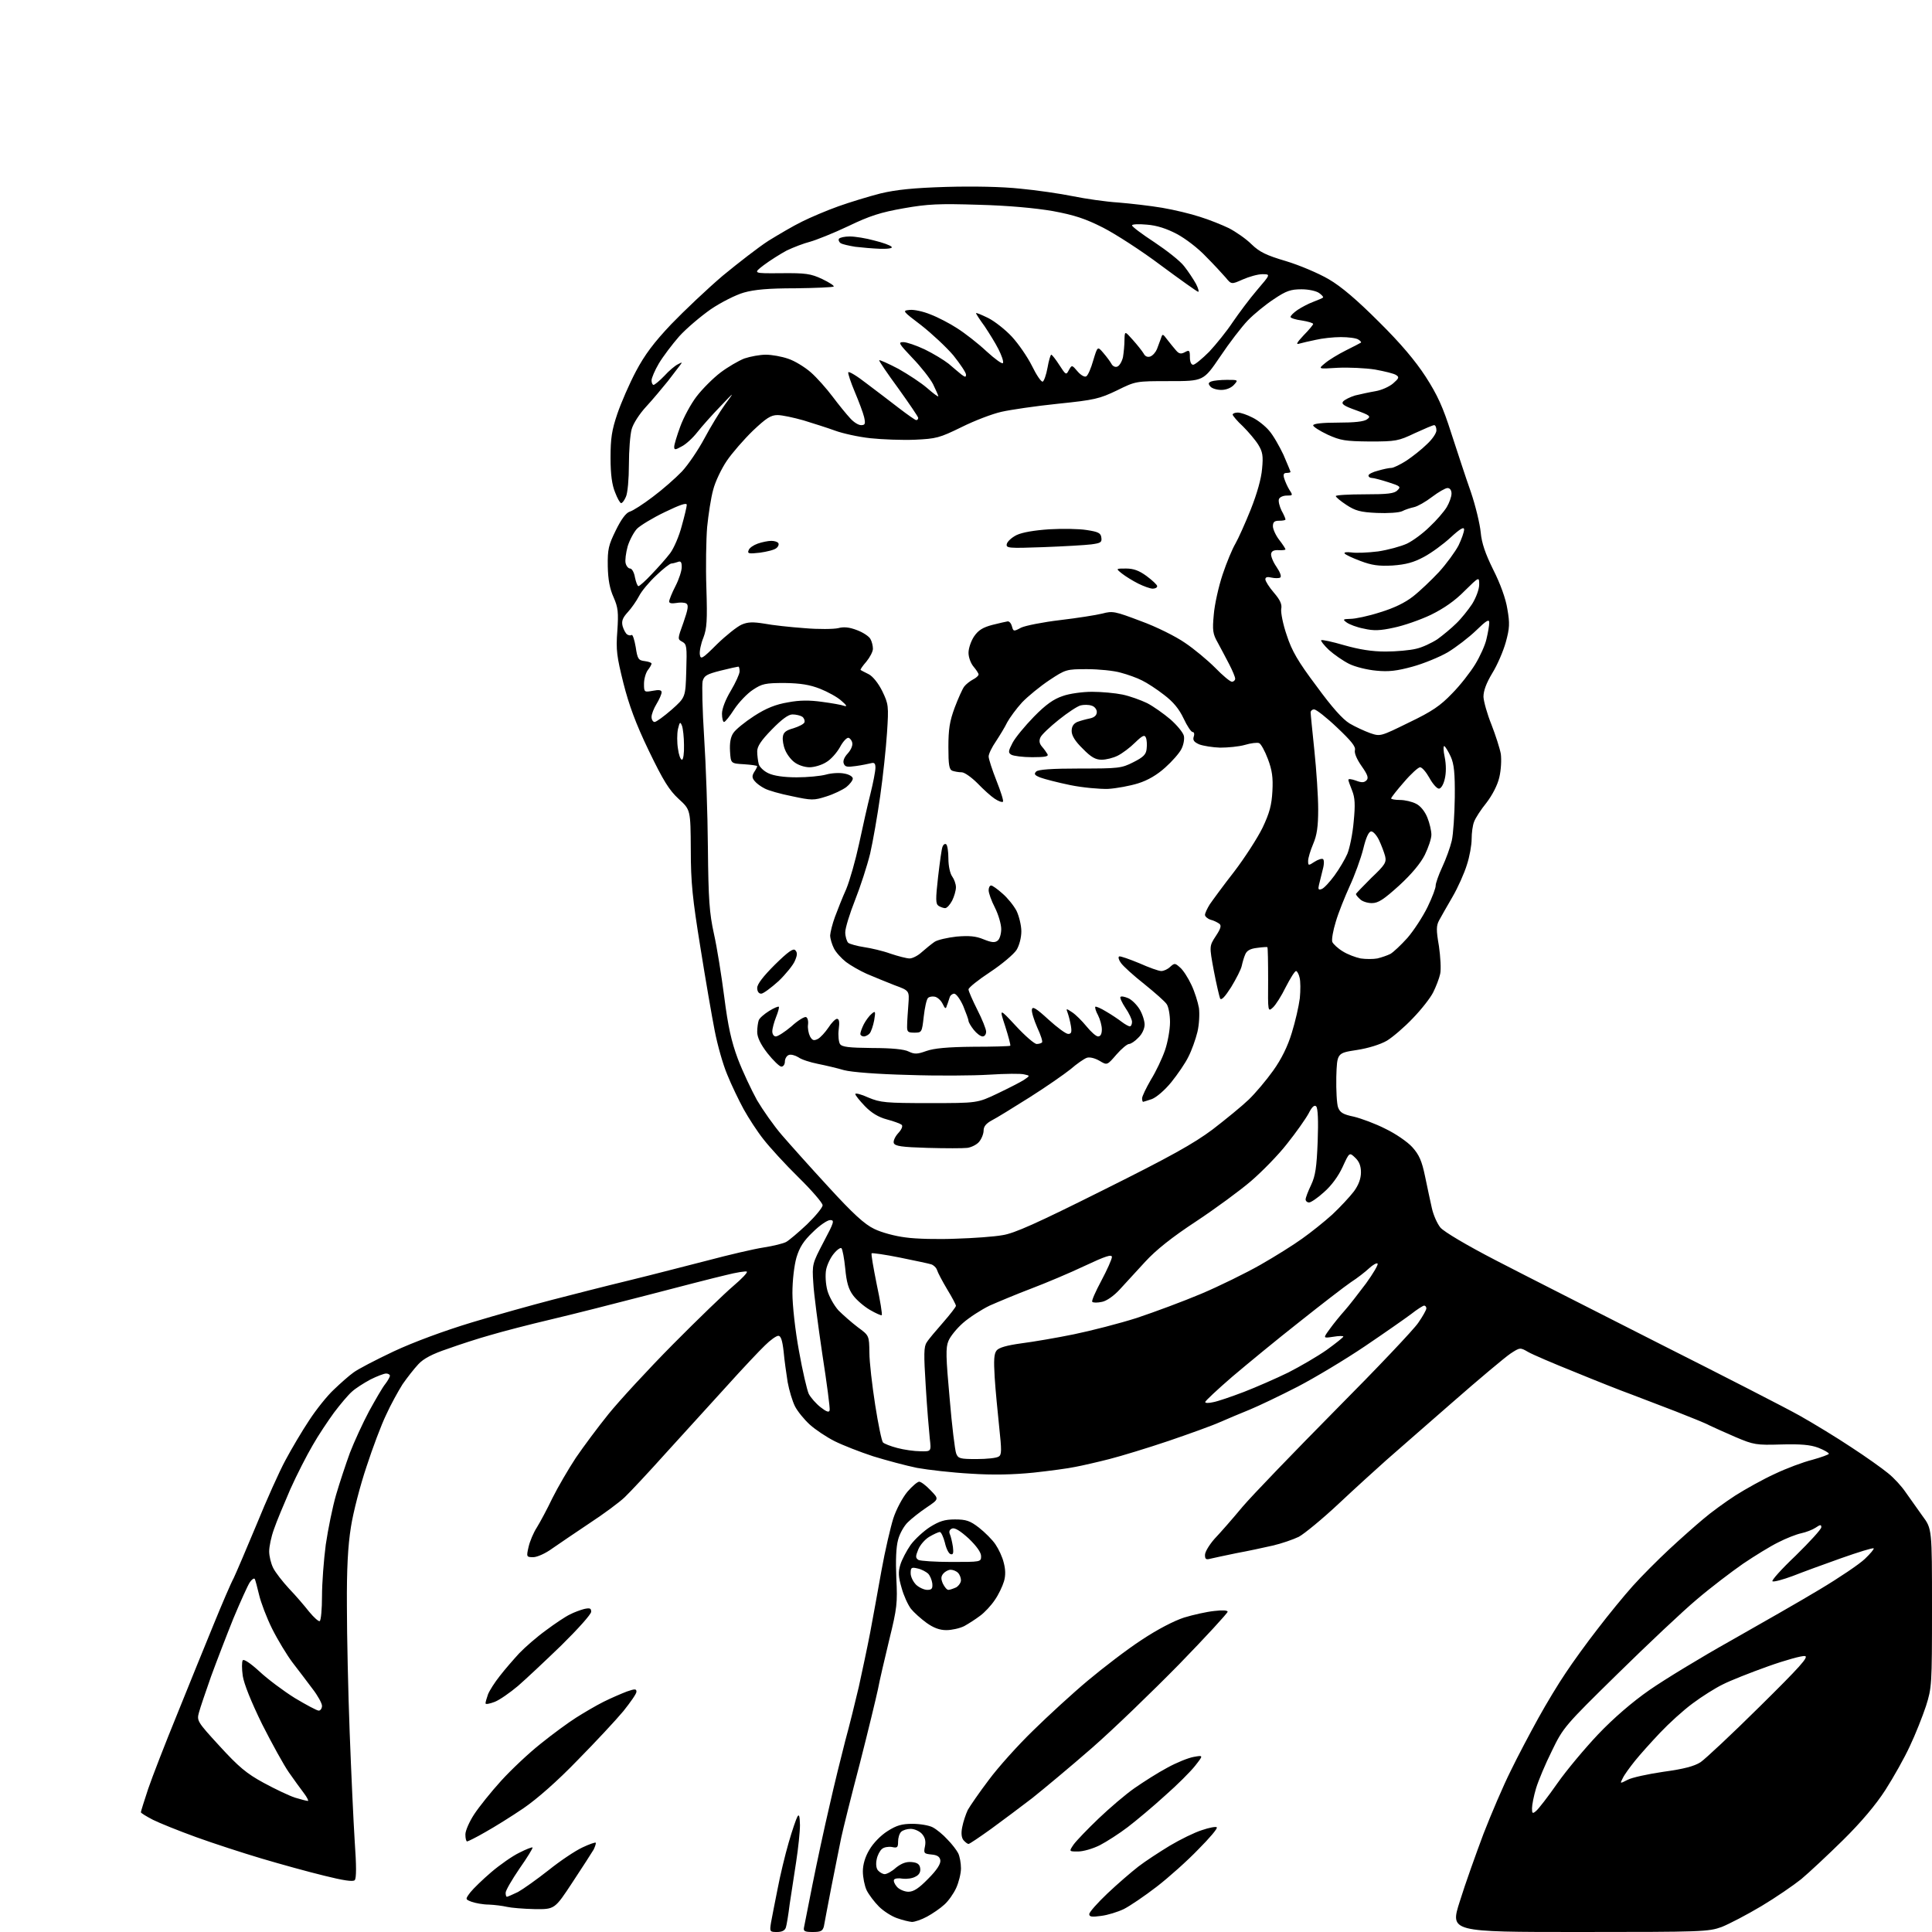 <?xml version="1.0" encoding="UTF-8" standalone="no"?>
<svg 
  version="1.1" 
  xmlns="http://www.w3.org/2000/svg" 
  xmlns:xlink="http://www.w3.org/1999/xlink" 
  xmlns:svg="http://www.w3.org/2000/svg"
  xmlns:rdf="http://www.w3.org/1999/02/22-rdf-syntax-ns#"
  xmlns:cc="http://creativecommons.org/ns#"
  xmlns:dc="http://purl.org/dc/elements/1.1/"
  viewBox="0 0 768 768"
  width="768"
  height="768"
>
<style>svg {background-color: white; }</style>"
<path stroke="none" fill="black" fill-rule="evenodd" d="M308.9,768.0C306.0,768.0 305.9,767.9 306.5,764.2C306.9,762.2 308.0,756.2 309.1,750.9C310.1,745.6 312.1,737.3 313.5,732.5C314.9,727.6 316.5,723.0 317.0,722.1C317.7,721.0 317.9,722.0 318.0,725.5C318.0,728.2 317.3,734.8 316.5,740.0C315.7,745.2 314.5,752.9 313.9,757.0C313.4,761.1 312.7,765.3 312.4,766.2C312.0,767.4 310.9,768.0 308.9,768.0zM323.1,768.0C319.9,768.0 319.3,767.7 319.6,766.2C319.8,765.3 321.3,757.5 323.0,749.0C324.7,740.5 327.7,726.5 329.7,718.0C331.6,709.5 334.5,697.8 336.0,692.0C337.6,686.2 340.0,676.5 341.4,670.5C342.7,664.5 344.8,654.8 345.9,649.0C347.0,643.2 349.0,632.1 350.4,624.3C351.8,616.5 354.0,607.1 355.1,603.6C356.3,599.9 358.8,595.3 360.7,593.0C362.6,590.8 364.7,589.0 365.4,589.0C366.1,589.0 368.1,590.5 369.9,592.4C373.3,595.9 373.3,595.9 368.4,599.2C365.7,601.0 362.3,603.7 360.9,605.1C359.4,606.5 357.6,609.7 357.0,612.1C356.2,615.0 356.0,620.3 356.3,627.3C356.8,637.2 356.6,639.2 353.5,651.8C351.7,659.3 349.6,668.2 349.0,671.5C348.3,674.8 345.1,688.1 341.8,701.0C338.4,713.9 335.1,727.2 334.4,730.5C333.7,733.8 332.0,742.6 330.5,750.0C329.1,757.4 327.7,764.5 327.5,765.8C327.0,767.6 326.3,768.0 323.1,768.0zM627.6,768.0C576.4,768.0 576.4,768.0 580.3,755.8C582.4,749.0 586.7,737.0 589.7,729.0C592.8,721.0 597.6,709.8 600.5,704.0C603.3,698.2 608.3,688.8 611.5,683.0C614.7,677.2 619.6,669.1 622.4,665.0C625.1,660.9 630.8,653.0 635.1,647.5C639.3,642.0 645.6,634.3 649.1,630.4C652.6,626.5 659.1,620.0 663.5,615.9C667.9,611.8 674.0,606.4 677.0,603.9C680.0,601.3 685.8,597.1 689.8,594.5C693.9,591.9 700.9,588.0 705.5,585.9C710.1,583.7 716.8,581.2 720.4,580.3C724.0,579.3 727.0,578.2 727.0,577.9C727.0,577.5 725.1,576.4 722.8,575.5C719.6,574.3 715.8,574.0 708.0,574.2C698.1,574.5 697.1,574.3 690.0,571.3C685.9,569.5 681.1,567.4 679.5,566.6C677.9,565.7 671.8,563.3 666.0,561.0C660.2,558.8 652.4,555.8 648.5,554.3C644.6,552.9 634.5,548.9 626.0,545.4C617.5,542.0 609.1,538.4 607.4,537.4C604.3,535.6 604.2,535.6 600.4,538.1C598.2,539.6 587.8,548.3 577.2,557.6C566.5,566.9 554.8,577.2 551.0,580.5C547.3,583.8 538.8,591.5 532.2,597.7C525.7,603.8 518.5,609.7 516.3,610.9C514.0,612.0 509.4,613.6 505.9,614.4C502.4,615.2 495.9,616.6 491.5,617.4C487.1,618.3 482.5,619.3 481.2,619.6C479.4,620.1 479.0,619.8 479.0,618.1C479.0,616.9 480.7,614.1 482.8,611.7C485.0,609.4 490.0,603.7 493.9,599.0C497.9,594.3 514.6,577.0 530.9,560.5C547.3,544.0 562.1,528.4 563.8,525.8C565.6,523.2 567.0,520.7 567.0,520.1C567.0,519.5 566.6,519.0 566.1,519.0C565.7,519.0 563.3,520.5 560.9,522.4C558.5,524.2 550.2,530.0 542.5,535.2C534.8,540.4 522.8,547.6 515.9,551.2C508.9,554.8 500.3,558.9 496.9,560.3C493.4,561.7 488.0,564.0 485.0,565.3C481.9,566.7 472.7,570.0 464.5,572.8C456.2,575.6 445.7,578.8 441.0,580.0C436.3,581.2 430.2,582.6 427.5,583.1C424.8,583.7 417.2,584.7 410.8,585.4C402.8,586.2 394.8,586.4 385.8,585.8C378.5,585.4 368.9,584.3 364.5,583.5C360.1,582.6 352.3,580.5 347.1,578.9C341.9,577.2 335.0,574.5 331.8,572.9C328.6,571.3 324.1,568.3 321.9,566.3C319.7,564.3 317.0,561.0 316.0,559.0C315.0,557.0 313.7,552.7 313.1,549.4C312.6,546.2 311.8,540.7 311.5,537.2C311.0,532.8 310.4,531.0 309.4,531.0C308.6,531.0 306.2,532.7 304.1,534.8C302.0,536.8 295.1,544.1 288.9,551.0C282.6,557.9 271.8,569.8 264.8,577.5C257.9,585.2 250.5,593.1 248.3,595.2C246.2,597.2 240.0,601.8 234.5,605.4C229.0,609.1 222.3,613.6 219.6,615.5C216.9,617.5 213.5,619.0 212.0,619.0C209.3,619.0 209.2,618.9 210.1,615.0C210.6,612.7 212.1,609.2 213.4,607.2C214.7,605.1 217.5,599.9 219.6,595.5C221.8,591.1 226.0,583.9 228.9,579.5C231.9,575.1 237.7,567.3 241.9,562.1C246.1,556.9 257.6,544.4 267.5,534.4C277.4,524.4 288.2,514.0 291.5,511.2C294.8,508.4 297.2,505.9 296.9,505.5C296.6,505.2 292.7,505.8 288.4,506.9C284.1,507.9 270.1,511.5 257.5,514.8C244.8,518.1 227.5,522.5 219.0,524.5C210.5,526.5 199.7,529.3 195.0,530.7C190.3,532.0 182.6,534.5 177.9,536.2C171.9,538.2 168.3,540.1 166.3,542.3C164.6,544.1 161.8,547.7 160.0,550.3C158.3,553.0 155.3,558.4 153.5,562.4C151.6,566.3 148.1,575.6 145.7,583.0C143.2,590.4 140.4,601.2 139.5,607.0C138.3,614.5 137.8,623.6 137.9,638.6C137.9,650.2 138.4,672.7 139.0,688.6C139.6,704.5 140.5,724.0 141.0,731.9C141.7,741.7 141.7,746.7 141.0,747.4C140.3,748.1 136.4,747.5 128.8,745.6C122.6,744.1 111.4,741.0 104.0,738.8C96.6,736.6 84.9,732.8 78.0,730.3C71.1,727.8 63.4,724.7 60.8,723.4C58.1,722.0 56.0,720.7 56.0,720.4C56.0,720.1 57.3,715.9 58.9,711.1C60.5,706.4 65.7,693.0 70.4,681.5C75.0,670.0 81.6,653.9 84.9,645.8C88.2,637.7 91.8,629.3 92.9,627.3C93.9,625.2 98.0,615.6 102.0,606.0C105.9,596.4 111.1,584.8 113.5,580.4C115.9,575.9 120.1,568.8 122.9,564.6C125.7,560.3 130.1,554.8 132.7,552.4C135.3,549.9 138.8,546.8 140.5,545.6C142.2,544.3 149.3,540.6 156.5,537.2C164.4,533.5 176.6,529.0 187.5,525.7C197.4,522.7 211.8,518.7 219.5,516.7C227.2,514.7 240.9,511.2 250.0,509.0C259.1,506.8 273.2,503.1 281.5,501.0C289.8,498.8 299.6,496.5 303.5,495.9C307.4,495.3 311.4,494.3 312.5,493.7C313.6,493.1 317.3,490.0 320.8,486.7C324.2,483.4 327.0,480.0 327.0,479.1C327.0,478.2 322.7,473.2 317.4,468.0C312.1,462.8 305.9,456.0 303.5,452.9C301.1,449.9 297.6,444.5 295.6,440.9C293.7,437.4 290.7,431.2 289.1,427.2C287.4,423.2 285.2,415.4 284.1,409.7C283.0,404.1 280.4,389.1 278.4,376.5C275.3,357.3 274.6,350.9 274.6,337.7C274.5,321.9 274.5,321.9 269.8,317.6C266.0,314.1 263.7,310.4 257.9,298.4C252.7,287.6 250.0,280.2 247.8,271.5C245.2,261.0 244.8,258.4 245.4,250.8C245.9,243.4 245.7,241.5 243.9,237.4C242.4,234.1 241.7,230.4 241.6,225.1C241.5,218.3 241.9,216.7 244.8,210.8C246.9,206.5 248.8,203.9 250.3,203.4C251.5,203.1 255.7,200.4 259.5,197.5C263.4,194.6 268.5,190.1 271.1,187.4C273.6,184.7 277.6,178.8 280.0,174.3C282.4,169.8 286.1,163.7 288.2,160.8C292.1,155.5 292.1,155.5 286.3,161.6C283.1,164.9 279.0,169.5 277.2,171.8C275.4,174.1 272.6,176.7 270.9,177.5C268.4,178.9 268.0,178.9 268.0,177.6C268.0,176.8 269.1,173.1 270.4,169.6C271.7,166.0 274.6,160.6 276.9,157.6C279.2,154.6 283.5,150.3 286.4,148.1C289.3,145.9 293.6,143.4 295.9,142.5C298.3,141.7 302.1,141.0 304.4,141.0C306.8,141.0 310.7,141.7 313.3,142.6C315.8,143.4 319.9,145.9 322.3,148.0C324.7,150.1 328.6,154.5 331.0,157.7C333.4,160.9 336.5,164.7 337.9,166.2C339.3,167.8 341.2,169.0 342.3,169.0C343.9,169.0 344.1,168.5 343.5,165.8C343.1,164.1 341.4,159.6 339.8,155.8C338.2,152.0 337.0,148.4 337.2,148.0C337.4,147.5 340.6,149.4 344.3,152.3C348.1,155.2 354.0,159.6 357.3,162.2C360.7,164.8 363.8,167.0 364.2,167.0C364.7,167.0 365.0,166.6 365.0,166.1C365.0,165.7 361.4,160.4 357.1,154.4C352.7,148.4 349.3,143.4 349.5,143.2C349.7,143.0 353.1,144.5 357.1,146.6C361.0,148.8 366.2,152.2 368.6,154.3C371.0,156.4 373.0,157.9 373.0,157.5C373.0,157.2 372.0,155.0 370.9,152.7C369.7,150.4 366.0,145.7 362.7,142.3C357.3,136.6 356.9,136.0 359.1,136.0C360.4,136.0 364.2,137.3 367.6,138.9C370.9,140.5 375.2,143.1 377.1,144.6C379.0,146.2 381.3,148.2 382.2,148.9C383.7,150.0 384.0,150.0 384.0,148.9C384.0,148.1 381.7,144.7 379.0,141.3C376.2,138.0 370.4,132.6 366.2,129.3C358.7,123.6 358.6,123.5 361.6,123.2C363.3,123.0 367.0,123.8 369.9,125.0C372.8,126.1 377.6,128.6 380.5,130.5C383.5,132.4 388.8,136.5 392.2,139.7C395.6,142.8 398.5,144.9 398.7,144.3C399.0,143.6 398.1,141.2 396.9,138.8C395.7,136.4 393.2,132.4 391.4,129.7C389.5,127.1 388.0,124.8 388.0,124.5C388.0,124.2 390.1,125.1 392.8,126.4C395.4,127.7 399.7,131.1 402.2,133.8C404.8,136.6 408.4,141.8 410.2,145.4C412.0,149.1 413.9,151.9 414.5,151.7C415.0,151.5 415.9,149.0 416.4,146.2C416.9,143.3 417.6,141.0 417.9,141.0C418.2,141.0 419.7,142.9 421.1,145.1C423.7,149.1 423.8,149.2 424.9,147.1C426.1,145.0 426.1,145.0 428.4,147.7C429.7,149.2 431.2,150.0 431.8,149.6C432.5,149.2 433.7,146.4 434.6,143.2C436.3,137.6 436.3,137.6 438.6,140.3C439.9,141.8 441.3,143.7 441.8,144.6C442.3,145.6 443.4,146.1 444.2,145.7C445.0,145.4 446.0,143.7 446.4,142.0C446.7,140.2 447.0,137.1 447.0,135.1C447.1,131.5 447.1,131.5 450.3,135.1C452.0,137.0 454.0,139.5 454.6,140.5C455.2,141.7 456.2,142.1 457.3,141.7C458.3,141.3 459.4,140.0 459.9,138.8C460.4,137.5 461.1,135.6 461.5,134.5C462.1,132.6 462.2,132.6 464.0,135.0C465.1,136.4 466.6,138.3 467.5,139.3C468.7,140.7 469.5,140.8 471.0,140.0C472.8,139.0 473.0,139.3 473.0,142.0C473.0,143.8 473.5,145.0 474.3,145.0C475.0,145.0 477.9,142.6 480.7,139.8C483.4,136.9 487.7,131.6 490.0,128.1C492.4,124.6 496.7,118.8 499.7,115.3C505.1,109.0 505.1,109.0 501.8,109.0C500.0,109.0 496.5,110.0 494.0,111.1C489.5,113.1 489.5,113.1 487.2,110.3C485.9,108.8 482.4,105.0 479.3,101.9C476.3,98.7 471.2,94.8 467.8,93.0C463.8,90.9 459.9,89.6 455.9,89.3C452.7,89.0 450.0,89.1 450.0,89.6C450.0,90.1 454.0,93.1 458.9,96.3C463.7,99.5 469.1,103.7 470.7,105.8C472.3,107.8 474.4,111.0 475.4,112.8C476.3,114.5 476.7,116.0 476.3,116.0C475.8,115.9 469.2,111.2 461.5,105.5C453.8,99.7 443.4,93.0 438.5,90.5C431.4,86.9 427.1,85.5 418.5,83.9C411.5,82.7 400.7,81.7 389.0,81.4C373.3,80.9 368.8,81.1 359.2,82.8C350.1,84.4 345.7,85.8 337.2,89.9C331.3,92.7 324.5,95.4 322.0,96.1C319.6,96.7 315.4,98.3 312.7,99.6C310.1,101.0 306.0,103.6 303.6,105.4C299.3,108.7 299.3,108.7 310.5,108.6C320.3,108.5 322.3,108.8 326.8,110.9C329.7,112.3 331.7,113.6 331.4,113.9C331.1,114.2 324.2,114.5 316.2,114.6C305.5,114.6 299.9,115.1 295.7,116.3C292.5,117.2 286.6,120.2 282.6,122.9C278.6,125.7 272.9,130.5 270.0,133.7C267.2,136.9 263.5,141.8 261.9,144.5C260.3,147.2 259.0,150.3 259.0,151.2C259.0,152.2 259.4,153.0 259.8,153.0C260.2,153.0 262.2,151.4 264.1,149.4C265.9,147.4 268.4,145.3 269.5,144.8C271.2,143.9 271.3,143.9 270.4,145.1C269.8,145.9 267.6,148.8 265.5,151.5C263.3,154.2 259.5,158.8 256.9,161.6C254.2,164.5 251.7,168.4 251.1,170.6C250.5,172.7 250.0,179.1 250.0,184.7C250.0,190.3 249.5,196.1 248.8,197.5C248.2,198.9 247.4,200.0 246.9,200.0C246.5,200.0 245.4,198.1 244.5,195.7C243.3,192.8 242.7,188.7 242.7,182.0C242.7,174.2 243.2,171.0 245.4,164.5C246.9,160.1 250.2,152.5 252.8,147.6C256.3,141.0 259.9,136.2 266.8,128.9C272.0,123.5 281.2,114.8 287.3,109.6C293.5,104.5 301.6,98.2 305.5,95.7C309.4,93.3 315.3,89.8 318.8,88.1C322.2,86.4 328.8,83.6 333.3,82.0C337.8,80.4 345.3,78.1 350.0,76.9C356.3,75.4 363.1,74.7 376.1,74.3C386.9,74.0 398.2,74.2 405.6,75.0C412.1,75.6 421.6,77.0 426.5,78.0C431.4,79.0 439.6,80.2 444.5,80.5C449.4,80.9 457.3,81.8 462.0,82.6C466.7,83.4 473.4,85.0 477.0,86.2C480.6,87.3 485.8,89.4 488.5,90.7C491.2,92.1 495.3,94.9 497.5,97.1C500.7,100.2 503.4,101.5 511.2,103.8C516.5,105.4 524.1,108.6 528.2,111.0C533.2,113.9 539.5,119.3 548.1,127.9C556.8,136.5 562.6,143.4 566.7,149.7C571.4,157.0 573.6,161.8 576.9,172.2C579.3,179.5 582.7,190.0 584.7,195.6C586.6,201.2 588.3,208.4 588.6,211.6C589.0,215.9 590.4,220.0 593.6,226.5C596.4,232.0 598.6,238.1 599.2,242.1C600.2,247.8 600.1,249.7 598.6,255.2C597.6,258.8 595.2,264.4 593.2,267.6C590.8,271.6 589.7,274.6 589.7,277.0C589.8,278.9 591.2,283.9 592.9,288.1C594.5,292.2 596.2,297.5 596.6,299.7C596.9,302.0 596.7,306.1 596.0,309.0C595.3,312.1 593.2,316.1 590.9,319.1C588.7,321.8 586.5,325.2 586.0,326.6C585.4,328.0 585.0,331.1 585.0,333.5C585.0,335.9 584.2,340.5 583.1,343.8C582.1,347.1 579.5,352.9 577.4,356.5C575.2,360.2 572.9,364.4 572.1,365.8C570.9,368.0 570.9,369.7 572.0,376.1C572.6,380.3 572.9,385.3 572.5,387.1C572.1,389.0 570.8,392.3 569.7,394.5C568.6,396.7 565.0,401.3 561.6,404.8C558.3,408.3 553.6,412.3 551.3,413.7C548.7,415.2 543.9,416.7 539.3,417.4C531.5,418.6 531.5,418.6 531.2,428.1C531.1,433.4 531.4,438.8 531.9,440.2C532.7,442.3 533.9,443.0 538.2,443.9C541.1,444.6 546.8,446.7 550.7,448.7C554.7,450.6 559.5,453.9 561.4,456.0C564.1,459.0 565.2,461.4 566.5,467.7C567.4,472.0 568.6,477.7 569.2,480.3C569.8,483.0 571.3,486.4 572.6,488.0C574.1,489.7 583.0,495.0 594.8,501.1C605.6,506.7 635.0,521.6 660.0,534.3C685.0,546.9 710.0,559.7 715.5,562.8C721.0,565.9 730.2,571.5 735.9,575.3C741.6,579.0 748.2,583.7 750.5,585.6C752.9,587.5 756.0,590.9 757.6,593.3C759.2,595.6 762.2,599.8 764.2,602.6C768.0,607.7 768.0,607.7 768.0,639.2C768.0,670.0 767.9,670.9 765.6,678.2C764.2,682.4 761.4,689.5 759.2,694.1C757.1,698.7 752.7,706.5 749.5,711.5C745.7,717.4 739.9,724.3 732.6,731.5C726.5,737.5 719.0,744.5 716.0,747.0C713.0,749.4 705.9,754.3 700.2,757.7C694.5,761.1 687.4,764.8 684.4,766.0C679.1,767.9 676.9,768.0 627.6,768.0zM362.5,764.0C361.4,763.9 358.8,763.3 356.6,762.5C354.5,761.8 351.2,759.7 349.4,757.9C347.6,756.1 345.4,753.2 344.5,751.4C343.7,749.7 343.0,746.3 343.0,743.9C343.0,741.2 343.9,738.1 345.6,735.3C347.1,732.7 350.1,729.6 352.8,727.9C356.4,725.6 358.5,725.0 362.7,725.0C365.7,725.0 369.3,725.6 370.8,726.4C372.3,727.2 374.9,729.3 376.6,731.2C378.4,733.0 380.3,735.5 380.9,736.7C381.5,737.9 382.0,740.6 382.0,742.7C382.0,744.8 381.1,748.3 380.1,750.5C379.1,752.7 377.0,755.7 375.4,757.1C373.8,758.6 370.7,760.7 368.5,761.9C366.3,763.1 363.6,764.0 362.5,764.0zM437.7,761.6C434.1,762.1 433.0,762.0 433.0,760.9C433.0,760.1 436.3,756.4 440.2,752.7C444.2,748.9 449.8,744.1 452.5,742.0C455.2,739.9 460.9,736.2 465.0,733.7C469.2,731.2 474.9,728.4 477.8,727.5C480.7,726.5 483.4,726.0 483.7,726.4C484.1,726.8 480.8,730.7 476.4,735.1C472.1,739.6 464.6,746.3 459.8,750.0C455.0,753.7 449.1,757.7 446.7,758.9C444.4,760.0 440.3,761.3 437.7,761.6zM212.5,758.9C208.1,758.8 203.2,758.4 201.5,758.0C199.8,757.6 196.6,757.2 194.3,757.1C192.0,757.1 188.9,756.5 187.5,756.0C184.9,755.0 184.9,755.0 187.0,752.2C188.2,750.7 191.9,747.1 195.3,744.2C198.7,741.3 203.7,737.8 206.4,736.5C209.1,735.1 211.5,734.2 211.7,734.4C211.9,734.6 209.6,738.4 206.5,742.8C203.5,747.2 201.0,751.5 201.0,752.4C201.0,753.3 201.2,754.0 201.5,754.0C201.8,754.0 203.8,753.1 205.9,752.1C207.9,751.0 213.4,747.1 218.1,743.4C222.7,739.7 228.7,735.7 231.5,734.4C234.2,733.1 236.6,732.3 236.8,732.5C237.0,732.7 236.6,733.9 236.0,735.2C235.3,736.4 231.5,742.3 227.6,748.2C220.5,759.0 220.5,759.0 212.5,758.9zM361.1,752.0C363.2,752.0 365.3,750.6 369.0,746.8C372.4,743.4 374.0,740.9 373.8,739.5C373.6,738.1 372.6,737.4 370.3,737.2C367.3,736.9 367.1,736.7 367.7,733.9C368.1,731.8 367.7,730.4 366.5,729.0C365.5,727.9 363.5,727.0 362.0,727.0C360.6,727.0 358.9,727.5 358.2,728.2C357.5,728.9 357.0,730.6 357.0,732.1C357.0,734.4 356.7,734.7 354.5,734.2C353.1,734.0 351.3,734.3 350.6,735.0C349.8,735.6 348.8,737.5 348.5,739.1C348.1,740.9 348.3,742.7 349.0,743.5C349.7,744.3 350.9,745.0 351.7,745.0C352.5,745.0 354.6,743.9 356.2,742.4C358.4,740.7 360.2,740.0 362.4,740.2C364.7,740.4 365.6,741.1 365.8,742.7C366.0,744.1 365.4,745.3 363.9,746.0C362.7,746.7 360.5,747.0 358.8,746.8C357.2,746.5 355.7,746.7 355.4,747.2C355.1,747.7 355.6,749.0 356.6,750.1C357.5,751.1 359.6,752.0 361.1,752.0zM428.5,736.0C424.9,736.0 424.9,736.0 426.8,733.2C427.9,731.7 432.3,727.1 436.7,722.9C441.0,718.8 447.4,713.3 451.0,710.8C454.6,708.3 460.4,704.6 464.0,702.7C467.6,700.7 472.3,698.8 474.5,698.4C478.4,697.7 478.4,697.7 475.1,701.9C473.3,704.2 467.9,709.6 463.1,713.8C458.4,718.1 451.7,723.7 448.3,726.3C444.9,728.9 439.9,732.1 437.2,733.5C434.4,734.9 430.6,736.0 428.5,736.0zM385.0,733.0C384.6,733.0 383.7,732.3 383.0,731.5C382.2,730.5 382.0,728.7 382.5,726.3C382.9,724.2 383.9,721.2 384.7,719.5C385.6,717.9 389.3,712.5 393.1,707.5C396.8,702.5 404.7,693.7 410.7,687.9C416.6,682.1 426.4,673.1 432.5,668.0C438.6,662.9 448.1,655.6 453.8,651.9C460.1,647.7 466.7,644.3 470.7,643.0C474.3,641.9 479.7,640.7 482.6,640.4C485.9,640.0 488.0,640.1 488.0,640.7C488.0,641.2 479.4,650.6 468.8,661.5C458.2,672.3 442.6,687.4 434.0,694.9C425.4,702.4 414.7,711.3 410.3,714.8C405.9,718.2 398.5,723.7 394.0,727.0C389.4,730.3 385.4,733.0 385.0,733.0zM185.7,732.0C185.3,732.0 185.0,730.8 185.0,729.2C185.0,727.7 186.6,724.1 188.5,721.2C190.4,718.3 195.2,712.3 199.2,707.9C203.2,703.5 210.3,696.8 215.0,693.1C219.7,689.3 226.0,684.7 229.0,682.8C232.0,680.9 236.9,678.0 239.9,676.5C242.9,675.0 247.1,673.2 249.2,672.4C252.4,671.3 253.0,671.3 253.0,672.5C253.0,673.3 250.6,676.7 247.8,680.2C244.9,683.7 236.7,692.5 229.6,699.7C221.6,708.0 213.5,715.1 208.1,718.8C203.4,722.0 196.5,726.3 192.9,728.3C189.3,730.4 186.0,732.0 185.7,732.0zM610.6,719.9C611.5,719.2 615.3,714.3 619.0,709.0C622.7,703.7 630.1,694.9 635.3,689.4C641.4,683.0 648.8,676.6 655.7,671.8C661.6,667.7 676.2,658.8 688.0,652.2C699.8,645.5 715.8,636.4 723.4,631.8C731.1,627.2 739.1,621.8 741.3,619.7C743.5,617.6 745.1,615.7 744.8,615.5C744.5,615.2 738.7,617.0 731.9,619.4C725.1,621.8 716.4,625.0 712.6,626.5C708.8,627.9 705.2,628.9 704.6,628.6C704.0,628.4 708.1,623.8 713.8,618.4C719.4,612.9 724.0,607.9 724.0,607.1C724.0,606.0 723.6,606.0 721.7,607.3C720.5,608.1 717.9,609.1 716.0,609.5C714.1,609.9 710.0,611.5 706.9,613.1C703.8,614.6 697.5,618.5 692.9,621.6C688.3,624.8 680.0,631.1 674.5,635.8C669.0,640.4 654.8,653.8 643.0,665.4C622.0,686.0 621.4,686.7 616.9,696.0C614.3,701.2 611.5,707.9 610.6,710.9C609.7,713.9 609.0,717.5 609.0,718.8C609.0,720.9 609.2,721.1 610.6,719.9zM122.4,715.9C122.8,716.0 122.1,714.5 120.8,712.8C119.4,711.0 116.7,707.2 114.8,704.5C112.9,701.8 108.1,693.1 104.2,685.4C99.8,676.4 97.0,669.4 96.5,666.2C96.1,663.4 96.1,660.6 96.5,660.0C96.9,659.4 99.5,661.1 103.1,664.4C106.3,667.4 112.7,672.2 117.2,675.0C121.7,677.7 126.0,680.0 126.7,680.0C127.4,680.0 128.0,679.1 128.0,678.1C128.0,677.1 126.3,674.0 124.2,671.3C122.2,668.6 118.6,663.9 116.3,660.9C114.1,658.0 110.4,651.9 108.2,647.5C106.0,643.1 103.7,637.0 103.0,634.0C102.3,631.0 101.5,628.1 101.3,627.7C101.0,627.2 100.1,627.8 99.3,629.0C98.5,630.2 95.6,636.6 92.8,643.3C90.1,650.0 86.1,660.4 83.9,666.4C81.8,672.4 79.6,678.8 79.1,680.7C78.2,684.0 78.3,684.3 87.3,694.1C94.9,702.4 98.0,705.0 104.8,708.7C109.4,711.2 115.1,713.9 117.3,714.6C119.6,715.3 121.9,715.9 122.4,715.9zM647.0,707.5C648.7,706.6 655.1,705.2 661.3,704.3C669.4,703.2 673.5,702.1 676.0,700.5C677.9,699.2 688.5,689.3 699.5,678.4C715.5,662.6 719.1,658.6 717.5,658.3C716.4,658.1 709.8,659.9 702.8,662.4C695.8,664.9 687.7,668.1 684.8,669.6C681.9,671.0 676.5,674.4 672.9,677.1C669.2,679.8 663.4,685.1 659.9,688.8C656.4,692.5 651.9,697.5 649.9,700.0C647.9,702.5 645.7,705.5 645.1,706.8C643.9,709.1 643.9,709.1 647.0,707.5zM196.7,676.5C194.6,677.3 193.0,677.6 193.0,677.1C193.0,676.6 193.5,674.9 194.0,673.5C194.6,672.0 196.7,668.7 198.7,666.2C200.7,663.6 204.2,659.6 206.4,657.2C208.7,654.8 213.4,650.7 217.0,648.1C220.6,645.4 224.8,642.6 226.5,641.8C228.2,640.9 230.7,640.0 232.2,639.6C234.5,639.1 235.0,639.3 235.0,640.7C235.0,641.7 229.7,647.6 223.2,654.0C216.7,660.3 208.9,667.6 205.9,670.2C202.8,672.8 198.7,675.7 196.7,676.5zM376.2,648.0C373.5,648.0 371.1,647.1 368.3,645.1C366.1,643.5 363.3,641.0 362.1,639.5C360.9,637.9 359.2,634.2 358.4,631.2C357.1,626.8 357.0,624.9 357.9,622.0C358.5,620.0 360.4,616.4 362.0,614.1C363.7,611.8 367.2,608.6 369.7,607.0C373.4,604.7 375.5,604.0 379.6,604.0C384.0,604.0 385.6,604.5 389.2,607.3C391.5,609.1 394.5,612.1 395.7,613.9C397.0,615.8 398.5,619.0 399.0,621.2C399.7,623.8 399.8,626.2 399.1,628.6C398.5,630.6 396.9,634.0 395.4,636.1C394.0,638.2 391.4,641.0 389.6,642.3C387.9,643.6 385.1,645.4 383.3,646.4C381.5,647.3 378.3,648.0 376.2,648.0zM127.1,644.4C127.6,644.1 128.0,639.6 128.0,634.5C128.0,629.3 128.7,620.1 129.5,614.0C130.4,607.9 132.2,599.0 133.6,594.2C135.0,589.4 137.5,581.9 139.1,577.5C140.8,573.1 144.2,565.7 146.7,561.0C149.3,556.3 152.1,551.4 153.2,550.1C154.2,548.8 155.0,547.3 155.0,546.9C155.0,546.4 154.3,546.0 153.5,546.0C152.6,546.0 149.8,547.1 147.2,548.4C144.6,549.8 141.3,551.9 139.9,553.2C138.4,554.5 135.3,558.2 132.8,561.5C130.4,564.8 126.5,570.6 124.3,574.5C122.0,578.4 118.0,586.2 115.4,592.0C112.9,597.8 109.9,604.9 108.9,607.9C107.8,610.9 107.0,614.8 107.0,616.7C107.0,618.6 107.7,621.5 108.6,623.3C109.5,625.1 112.4,628.8 114.9,631.5C117.5,634.2 121.1,638.4 122.9,640.7C124.8,643.0 126.7,644.7 127.1,644.4zM368.6,632.0C370.4,632.0 370.8,631.5 370.6,629.4C370.4,628.0 369.7,626.3 368.9,625.5C368.1,624.8 366.3,623.8 364.8,623.5C362.3,622.9 362.0,623.1 362.0,625.4C362.0,626.8 363.0,628.8 364.2,630.0C365.4,631.1 367.4,632.0 368.6,632.0zM377.0,632.0C377.6,632.0 379.0,631.5 380.1,631.0C381.1,630.4 382.0,629.1 382.0,628.2C382.0,627.2 381.5,625.9 380.8,625.2C380.1,624.5 378.8,624.0 377.9,624.0C377.0,624.0 375.7,624.7 375.0,625.5C374.0,626.7 374.0,627.6 374.8,629.5C375.5,630.9 376.4,632.0 377.0,632.0zM378.2,620.9C389.9,620.9 390.0,620.9 390.0,618.6C390.0,617.1 388.2,614.6 385.1,611.6C381.8,608.6 379.6,607.2 378.5,607.6C377.5,608.0 377.1,608.8 377.6,609.9C378.0,610.8 378.5,613.0 378.8,614.9C379.1,617.4 378.9,618.1 377.9,617.8C377.1,617.6 376.1,615.5 375.6,613.2C375.0,610.9 374.1,609.0 373.6,609.0C373.0,609.0 371.1,609.9 369.4,610.9C367.7,611.9 365.7,614.2 365.0,616.0C363.9,618.7 363.9,619.3 365.1,620.1C365.9,620.5 371.8,620.9 378.2,620.9zM388.2,580.0C392.2,580.0 396.2,579.6 397.0,579.0C398.2,578.3 398.2,576.6 397.2,567.3C396.6,561.4 395.7,552.5 395.4,547.5C395.0,540.7 395.1,538.1 396.2,536.8C397.1,535.7 400.2,534.8 406.0,534.0C410.7,533.4 420.1,531.8 426.9,530.4C433.7,529.0 445.0,526.1 451.9,523.9C458.8,521.6 470.4,517.3 477.5,514.3C484.6,511.3 495.2,506.1 501.0,502.8C506.8,499.5 514.3,494.8 517.6,492.4C521.0,490.0 526.4,485.7 529.6,482.8C532.7,479.9 536.6,475.7 538.2,473.6C540.1,471.0 541.0,468.5 541.0,466.0C541.0,463.5 540.3,461.7 538.7,460.2C536.4,458.0 536.4,458.0 533.7,463.9C532.0,467.6 529.2,471.4 526.3,473.9C523.8,476.2 521.1,478.0 520.4,478.0C519.6,478.0 519.0,477.4 519.0,476.8C519.0,476.1 520.0,473.5 521.2,471.0C522.9,467.4 523.4,464.0 523.8,453.7C524.1,445.5 523.9,440.5 523.2,439.8C522.5,439.1 521.5,440.0 520.2,442.6C519.0,444.8 515.2,450.2 511.6,454.7C508.1,459.2 501.6,465.8 497.3,469.5C493.0,473.2 483.2,480.4 475.5,485.5C465.9,491.8 459.5,496.9 455.2,501.6C451.7,505.4 447.1,510.4 445.1,512.6C442.8,515.1 440.0,517.1 438.1,517.5C436.3,517.9 434.6,517.9 434.2,517.5C433.8,517.2 435.5,513.4 437.8,509.1C440.1,504.8 442.0,500.5 442.0,499.7C442.0,498.5 439.5,499.3 431.2,503.2C425.3,506.0 415.8,510.0 410.0,512.2C404.2,514.4 396.8,517.5 393.4,519.0C390.1,520.6 385.3,523.7 382.8,525.9C380.3,528.1 377.7,531.3 377.0,533.1C375.9,535.7 376.0,539.4 377.5,555.9C378.4,566.7 379.6,576.5 380.1,577.8C380.9,579.8 381.6,580.0 388.2,580.0zM365.9,576.9C370.2,577.0 370.2,577.0 369.6,571.8C369.3,568.9 368.5,559.6 368.0,551.1C367.2,538.4 367.2,535.3 368.4,533.6C369.1,532.4 372.1,528.9 374.9,525.7C377.7,522.5 380.0,519.5 380.0,519.1C380.0,518.6 378.4,515.6 376.5,512.5C374.6,509.3 372.8,505.9 372.5,504.9C372.2,503.9 371.1,502.9 370.2,502.6C369.3,502.3 363.6,501.1 357.7,499.9C351.8,498.7 346.7,498.0 346.5,498.2C346.2,498.4 347.2,504.0 348.5,510.5C349.9,517.0 350.8,522.6 350.5,522.8C350.3,523.0 348.2,522.1 345.8,520.7C343.4,519.3 340.4,516.7 339.1,514.9C337.3,512.5 336.5,509.7 336.0,504.3C335.6,500.2 334.9,496.6 334.5,496.2C334.2,495.8 332.8,496.7 331.5,498.3C330.2,499.8 328.8,502.7 328.4,504.7C328.0,506.8 328.2,510.4 328.9,513.0C329.6,515.5 331.6,519.0 333.3,520.9C335.1,522.7 338.5,525.7 341.0,527.6C345.5,530.9 345.5,530.9 345.6,537.7C345.6,541.4 346.7,550.8 347.9,558.5C349.1,566.2 350.5,572.9 351.0,573.4C351.5,573.9 354.0,574.9 356.7,575.6C359.3,576.3 363.5,576.9 365.9,576.9zM329.8,560.6C330.0,559.9 328.7,549.9 326.9,538.4C325.2,526.9 323.5,514.1 323.3,510.0C322.8,502.6 322.9,502.3 327.4,493.7C331.6,485.8 331.8,485.0 330.0,485.0C328.9,485.0 325.8,487.1 323.1,489.8C319.4,493.3 317.8,495.9 316.6,499.9C315.7,503.1 315.0,509.0 315.0,514.0C315.0,518.8 316.1,528.9 317.6,537.0C319.0,544.9 320.8,552.6 321.5,554.1C322.3,555.6 324.4,558.0 326.2,559.4C328.5,561.2 329.6,561.6 329.8,560.6zM482.2,557.4C484.0,557.1 489.5,555.2 494.5,553.3C499.4,551.4 507.4,547.9 512.1,545.6C516.8,543.2 523.7,539.2 527.4,536.6C531.0,534.0 534.0,531.6 534.0,531.3C534.0,531.0 532.2,531.0 529.9,531.4C525.9,532.0 525.9,532.0 528.6,528.3C530.1,526.2 532.8,522.9 534.5,521.0C536.2,519.1 540.0,514.2 543.0,510.2C545.9,506.2 548.0,502.6 547.6,502.3C547.3,501.9 545.7,502.8 544.2,504.2C542.7,505.6 539.5,508.1 537.0,509.7C534.5,511.4 525.3,518.5 516.5,525.5C507.7,532.4 495.7,542.3 489.8,547.3C483.9,552.4 479.1,556.9 479.1,557.3C479.0,557.8 480.5,557.8 482.2,557.4zM380.0,492.4C386.9,492.2 395.2,491.6 398.5,491.0C403.2,490.3 412.1,486.3 438.5,473.1C465.4,459.7 474.5,454.6 482.0,449.0C487.2,445.0 493.7,439.7 496.4,437.1C499.0,434.6 503.4,429.4 506.1,425.6C509.4,421.0 511.9,415.9 513.5,410.6C514.9,406.1 516.3,400.0 516.7,396.8C517.0,393.7 517.0,390.0 516.6,388.6C516.3,387.2 515.6,386.0 515.2,386.0C514.7,386.0 512.9,388.9 511.1,392.4C509.4,395.9 507.1,399.5 506.0,400.5C504.0,402.3 504.0,402.2 504.1,389.6C504.1,382.5 504.0,376.7 503.8,376.5C503.6,376.4 501.8,376.5 499.7,376.8C497.0,377.1 495.6,377.9 495.0,379.4C494.5,380.5 493.9,382.6 493.6,384.0C493.3,385.4 491.4,389.1 489.4,392.4C486.9,396.3 485.5,397.8 485.0,396.9C484.7,396.1 483.5,391.1 482.5,385.8C480.7,376.1 480.7,376.1 483.3,372.1C485.3,369.1 485.6,367.9 484.7,367.2C484.0,366.7 482.5,365.9 481.2,365.6C480.0,365.2 479.0,364.3 479.0,363.7C479.0,363.0 479.9,361.1 480.9,359.5C482.0,357.9 486.3,352.0 490.6,346.5C494.8,341.0 499.9,333.1 501.9,329.0C504.7,323.1 505.5,320.0 505.8,314.5C506.1,309.1 505.7,306.2 504.0,301.7C502.8,298.5 501.2,295.6 500.5,295.4C499.8,295.1 497.2,295.4 494.9,296.1C492.5,296.8 488.0,297.2 485.0,297.2C482.0,297.1 478.3,296.5 476.7,295.9C474.7,295.0 474.1,294.3 474.5,292.9C474.9,291.8 474.7,291.0 474.1,291.0C473.5,291.0 471.9,288.6 470.5,285.6C468.7,281.8 466.4,279.0 462.7,276.2C459.9,274.0 455.9,271.4 454.0,270.5C452.1,269.5 448.2,268.1 445.5,267.4C442.8,266.6 436.7,266.0 432.1,266.0C423.9,266.0 423.6,266.1 417.1,270.4C413.5,272.8 408.6,276.8 406.3,279.2C404.0,281.7 401.4,285.3 400.4,287.1C399.5,289.0 397.4,292.4 395.9,294.7C394.3,297.0 393.0,299.7 393.0,300.7C393.0,301.7 394.4,306.0 396.1,310.3C397.8,314.6 399.0,318.3 398.7,318.7C398.3,319.0 396.9,318.5 395.4,317.5C394.0,316.6 390.9,313.8 388.6,311.4C386.2,309.0 383.4,307.0 382.3,307.0C381.1,307.0 379.5,306.7 378.6,306.4C377.3,305.9 377.0,304.1 377.0,297.0C377.0,289.9 377.5,286.7 379.5,281.3C380.9,277.6 382.6,273.8 383.3,272.9C384.0,272.0 385.5,270.8 386.8,270.1C388.0,269.5 389.0,268.6 389.0,268.1C389.0,267.7 388.1,266.3 387.0,265.0C385.9,263.7 385.0,261.3 385.0,259.5C385.0,257.7 386.0,254.8 387.2,253.0C388.9,250.5 390.7,249.4 394.5,248.4C397.2,247.7 400.0,247.1 400.6,247.0C401.3,247.0 402.0,247.9 402.3,249.1C402.8,251.0 403.0,251.1 405.9,249.5C407.6,248.7 414.6,247.3 421.4,246.5C428.2,245.7 435.8,244.5 438.2,243.9C442.3,242.8 443.2,243.0 453.5,246.9C459.6,249.1 467.4,253.0 471.0,255.5C474.6,257.9 480.0,262.4 483.0,265.4C486.0,268.5 489.0,271.0 489.7,271.0C490.4,271.0 491.0,270.4 491.0,269.8C491.0,269.1 489.9,266.5 488.6,264.0C487.3,261.5 485.3,257.7 484.1,255.5C482.1,252.0 481.9,250.6 482.5,244.3C482.8,240.4 484.4,233.2 486.0,228.4C487.6,223.6 489.9,218.1 491.1,216.1C492.2,214.2 495.0,208.0 497.2,202.5C499.7,196.2 501.4,190.2 501.7,186.3C502.2,181.2 501.9,179.6 500.2,176.8C499.1,175.0 496.3,171.7 494.1,169.5C491.8,167.4 490.0,165.2 490.0,164.8C490.0,164.4 490.9,164.0 492.0,164.0C493.2,164.0 495.8,164.9 497.9,166.0C500.0,167.0 503.0,169.4 504.5,171.2C506.1,173.0 508.6,177.4 510.2,180.8C511.7,184.3 513.0,187.4 513.0,187.6C513.0,187.8 512.3,188.0 511.4,188.0C510.3,188.0 510.0,188.6 510.5,190.2C510.9,191.5 511.8,193.5 512.6,194.8C514.0,196.9 513.9,197.0 511.5,197.0C510.1,197.0 508.7,197.6 508.4,198.4C508.1,199.2 508.6,201.2 509.4,202.9C510.3,204.5 511.0,206.1 511.0,206.5C511.0,206.8 509.9,207.0 508.5,207.0C506.6,207.0 506.0,207.5 506.0,209.2C506.0,210.3 507.1,212.8 508.5,214.6C509.9,216.4 511.0,218.1 511.0,218.4C511.0,218.6 509.8,218.8 508.3,218.7C506.5,218.6 505.5,219.0 505.3,220.1C505.1,220.9 506.0,223.3 507.4,225.3C508.9,227.5 509.5,229.2 508.9,229.6C508.3,229.9 506.8,229.9 505.4,229.6C503.8,229.2 503.0,229.4 503.0,230.3C503.0,231.0 504.5,233.4 506.4,235.6C508.9,238.5 509.7,240.3 509.3,242.1C509.1,243.5 510.0,248.2 511.5,252.5C513.5,258.7 516.0,263.0 523.3,272.7C529.5,281.2 533.7,285.9 536.5,287.6C538.7,288.9 542.4,290.6 544.6,291.4C548.7,292.8 548.7,292.8 560.1,287.2C569.3,282.8 572.6,280.5 577.2,275.7C580.4,272.5 584.5,267.2 586.4,264.1C588.3,261.0 590.4,256.4 590.9,254.0C591.5,251.5 592.0,248.6 592.0,247.5C592.0,246.0 590.9,246.6 586.8,250.6C583.9,253.4 578.8,257.3 575.5,259.3C572.2,261.2 565.9,263.8 561.5,265.0C555.3,266.7 552.0,267.1 547.1,266.6C543.6,266.3 538.7,265.1 536.3,263.9C533.9,262.7 530.3,260.2 528.3,258.4C526.3,256.5 524.9,254.7 525.2,254.5C525.5,254.2 529.6,255.1 534.4,256.5C540.4,258.2 545.4,259.0 550.8,259.0C555.0,259.0 560.5,258.5 562.9,257.9C565.3,257.4 569.1,255.6 571.4,254.1C573.6,252.5 577.0,249.7 578.9,247.8C580.8,246.0 583.6,242.5 585.2,240.1C586.8,237.5 588.0,234.2 588.0,232.4C588.0,229.2 588.0,229.2 582.2,234.9C578.4,238.8 573.9,241.9 568.8,244.4C564.6,246.4 558.0,248.7 554.1,249.5C548.7,250.7 546.0,250.8 542.2,249.9C539.4,249.4 536.4,248.2 535.4,247.5C533.6,246.2 533.8,246.1 536.9,246.0C538.7,246.0 544.0,244.9 548.6,243.4C554.2,241.7 558.5,239.6 561.7,237.1C564.4,235.0 569.0,230.6 572.0,227.4C575.0,224.1 578.5,219.3 579.8,216.8C581.0,214.3 582.0,211.5 582.0,210.5C582.0,209.3 580.5,210.1 576.7,213.6C573.8,216.3 569.0,219.8 566.0,221.4C561.9,223.6 558.9,224.4 553.6,224.8C548.0,225.1 545.3,224.7 540.8,223.0C537.6,221.8 534.8,220.5 534.5,220.0C534.2,219.5 535.4,219.4 537.2,219.6C539.0,219.9 543.8,219.7 547.8,219.2C551.8,218.6 556.9,217.2 559.3,216.1C561.6,215.0 565.7,212.0 568.3,209.4C571.0,206.9 574.0,203.4 575.1,201.6C576.1,199.9 577.0,197.5 577.0,196.2C577.0,194.9 576.4,194.0 575.4,194.0C574.6,194.0 571.8,195.6 569.3,197.5C566.7,199.5 563.5,201.3 562.1,201.6C560.7,201.9 558.5,202.6 557.4,203.2C556.2,203.8 551.6,204.1 547.3,203.9C540.7,203.6 538.7,203.0 535.2,200.7C532.9,199.2 531.0,197.6 531.0,197.2C531.0,196.8 536.2,196.5 542.5,196.5C551.6,196.5 554.3,196.2 555.5,194.9C557.0,193.5 556.6,193.2 551.9,191.7C549.1,190.8 546.1,190.0 545.4,190.0C544.6,190.0 544.0,189.6 544.0,189.0C544.0,188.5 545.7,187.6 547.8,187.1C549.8,186.5 552.2,186.0 553.1,186.0C553.9,186.0 556.6,184.7 559.1,183.1C561.5,181.5 565.2,178.6 567.2,176.6C569.3,174.7 571.0,172.2 571.0,171.1C571.0,169.9 570.6,169.0 570.1,169.0C569.6,169.0 566.1,170.5 562.4,172.2C555.9,175.3 554.9,175.5 544.5,175.5C534.7,175.4 532.9,175.1 527.8,172.8C524.6,171.3 522.0,169.6 522.0,169.1C522.0,168.4 525.6,168.0 531.8,168.0C538.4,168.0 542.2,167.6 543.4,166.7C545.1,165.5 544.6,165.1 539.1,163.1C534.3,161.4 533.1,160.6 533.9,159.6C534.5,158.9 536.7,157.8 538.7,157.2C540.8,156.7 544.4,155.9 546.8,155.5C549.2,155.1 552.3,153.7 553.8,152.4C556.1,150.4 556.3,149.9 555.0,149.1C554.2,148.5 550.4,147.6 546.6,146.9C542.8,146.3 536.1,146.0 531.8,146.2C523.9,146.7 523.9,146.7 526.7,144.4C528.2,143.1 532.0,140.8 535.0,139.3C538.0,137.8 540.7,136.4 541.0,136.2C541.2,136.0 540.8,135.5 540.0,135.0C539.2,134.4 536.0,134.0 533.0,134.0C530.0,134.0 525.5,134.5 523.0,135.1C520.5,135.6 517.6,136.3 516.5,136.6C515.0,137.1 515.5,136.2 518.2,133.3C520.3,131.2 522.0,129.1 522.0,128.8C522.0,128.4 520.0,127.8 517.5,127.4C515.0,127.1 513.0,126.4 513.0,126.0C513.0,125.5 514.2,124.3 515.8,123.2C517.3,122.2 520.1,120.7 522.0,120.0C523.9,119.3 525.7,118.5 525.9,118.3C526.2,118.1 525.5,117.3 524.4,116.5C523.3,115.7 520.3,115.0 517.4,115.0C513.1,115.0 511.3,115.6 506.4,118.9C503.2,121.0 498.5,124.8 496.0,127.4C493.6,129.9 488.6,136.4 485.0,141.8C478.4,151.5 478.4,151.5 464.9,151.5C451.5,151.5 451.5,151.5 444.0,155.2C437.1,158.5 435.2,159.0 420.5,160.5C411.7,161.4 401.6,162.9 398.1,163.7C394.5,164.5 387.4,167.2 382.2,169.8C373.4,174.1 372.2,174.4 363.6,174.8C358.6,175.0 350.7,174.7 346.0,174.2C341.3,173.7 335.0,172.3 332.0,171.2C329.0,170.1 323.3,168.3 319.4,167.1C315.5,166.0 310.9,165.0 309.1,165.0C306.4,165.0 304.6,166.2 299.3,171.2C295.7,174.7 291.0,180.1 288.9,183.2C286.8,186.3 284.3,191.5 283.5,194.7C282.6,197.9 281.6,204.6 281.1,209.5C280.7,214.4 280.5,225.4 280.8,233.8C281.2,246.6 281.0,249.8 279.6,253.5C278.6,255.9 278.0,259.0 278.2,260.2C278.5,262.3 279.2,261.9 285.0,256.1C288.6,252.6 293.0,249.1 294.8,248.3C297.3,247.2 299.4,247.2 303.8,247.9C306.9,248.5 314.1,249.3 319.8,249.7C325.4,250.2 331.4,250.1 333.2,249.7C335.4,249.1 337.6,249.3 340.7,250.5C343.1,251.4 345.5,253.0 346.0,254.0C346.6,255.0 347.0,256.8 347.0,257.9C347.0,259.0 345.8,261.3 344.4,263.0C342.9,264.7 341.9,266.2 342.1,266.3C342.3,266.5 343.7,267.2 345.3,268.0C346.9,268.8 349.1,271.5 350.7,274.7C353.2,279.9 353.3,280.6 352.6,291.3C352.2,297.4 351.0,308.7 349.9,316.4C348.8,324.2 347.0,334.5 345.9,339.3C344.7,344.2 342.0,352.5 339.9,357.8C337.8,363.1 336.0,368.9 336.0,370.6C336.0,372.3 336.6,374.2 337.2,374.8C337.9,375.3 340.8,376.1 343.5,376.5C346.2,376.9 351.0,378.0 354.0,379.1C357.0,380.1 360.4,381.0 361.6,381.0C362.7,381.0 364.9,379.9 366.4,378.5C368.0,377.1 370.2,375.3 371.5,374.4C372.7,373.6 376.7,372.7 380.3,372.3C385.2,371.9 387.9,372.1 391.0,373.4C394.2,374.7 395.5,374.8 396.6,373.9C397.4,373.3 398.0,371.2 398.0,369.3C398.0,367.4 396.9,363.6 395.5,360.8C394.1,358.1 393.0,355.0 393.0,353.9C393.0,352.9 393.4,352.0 394.0,352.0C394.5,352.0 396.5,353.4 398.5,355.2C400.5,356.9 403.0,360.0 404.1,362.1C405.1,364.2 406.0,367.9 406.0,370.2C406.0,372.7 405.2,375.8 404.1,377.6C403.0,379.3 398.3,383.3 393.6,386.4C388.9,389.5 385.0,392.6 385.0,393.3C385.0,394.0 386.6,397.6 388.5,401.4C390.4,405.1 392.0,409.1 392.0,410.1C392.0,411.2 391.4,412.0 390.6,412.0C389.8,412.0 388.2,410.8 387.1,409.4C385.9,407.9 385.0,406.3 385.0,405.8C385.0,405.3 384.0,402.6 382.9,399.9C381.7,397.2 380.1,395.0 379.3,395.0C378.6,395.0 377.7,395.7 377.5,396.5C377.2,397.3 376.8,398.8 376.4,399.7C376.0,401.2 375.7,401.1 374.7,399.0C374.0,397.6 372.6,396.4 371.6,396.2C370.6,396.0 369.4,396.2 368.9,396.7C368.3,397.3 367.6,400.6 367.2,404.1C366.5,410.4 366.4,410.5 363.5,410.5C360.8,410.5 360.5,410.2 360.6,407.5C360.6,405.9 360.9,402.1 361.1,399.2C361.5,393.8 361.5,393.8 355.5,391.6C352.2,390.3 347.3,388.3 344.5,387.1C341.8,385.9 338.0,383.7 336.3,382.4C334.5,381.0 332.3,378.6 331.5,377.0C330.7,375.4 330.0,373.1 330.0,371.8C330.1,370.5 330.9,367.2 331.9,364.5C332.9,361.8 334.9,356.7 336.4,353.4C337.8,350.0 340.1,341.9 341.5,335.4C342.9,328.8 344.9,319.9 346.0,315.6C347.1,311.2 348.0,306.5 348.0,305.2C348.0,303.5 347.6,303.0 346.2,303.4C345.3,303.6 342.6,304.2 340.3,304.5C336.8,305.0 335.9,304.9 335.4,303.5C335.0,302.5 335.6,301.0 337.0,299.5C338.2,298.2 339.0,296.4 338.8,295.4C338.7,294.5 338.0,293.5 337.3,293.3C336.7,293.1 335.1,294.7 333.9,297.0C332.6,299.3 330.2,302.0 328.4,303.0C326.7,304.1 323.7,305.0 321.8,305.0C319.8,305.0 317.2,304.1 315.8,303.0C314.4,302.0 312.7,299.7 312.1,298.1C311.4,296.5 311.0,294.1 311.2,292.9C311.4,291.1 312.5,290.3 315.4,289.5C317.6,288.8 319.6,287.8 319.8,287.1C320.0,286.4 319.6,285.4 318.9,284.9C318.1,284.4 316.4,284.0 315.0,284.0C313.4,284.0 310.8,285.9 306.8,290.0C302.5,294.4 301.0,296.7 301.0,298.7C301.0,300.2 301.3,302.5 301.6,303.7C301.9,304.9 303.7,306.6 305.5,307.4C307.6,308.4 311.6,309.0 316.7,309.0C321.0,309.0 326.2,308.5 328.4,307.9C330.5,307.3 333.8,307.1 335.6,307.5C337.5,307.8 339.0,308.7 339.0,309.5C339.0,310.2 337.8,311.8 336.4,312.9C334.9,314.0 331.4,315.7 328.5,316.6C323.5,318.2 322.7,318.2 314.8,316.5C310.2,315.6 305.3,314.2 303.9,313.4C302.5,312.7 300.7,311.4 300.0,310.5C298.9,309.2 298.9,308.4 299.8,306.9C300.5,305.9 301.0,304.8 301.0,304.6C301.0,304.3 298.6,304.0 295.8,303.8C290.5,303.5 290.5,303.5 290.2,298.7C290.0,295.4 290.4,293.0 291.5,291.4C292.4,290.0 296.1,287.0 299.8,284.6C304.6,281.5 308.4,280.0 313.2,279.2C317.9,278.3 321.8,278.3 326.8,279.0C330.6,279.5 334.6,280.2 335.6,280.6C336.9,281.0 336.5,280.3 334.5,278.6C332.9,277.1 329.0,275.0 326.0,273.8C321.9,272.2 318.3,271.6 311.9,271.5C304.2,271.5 302.9,271.8 299.3,274.2C297.0,275.7 293.7,279.2 291.9,281.9C290.1,284.7 288.3,287.0 287.8,287.0C287.4,287.0 287.0,285.5 287.0,283.7C287.0,281.7 288.4,278.1 290.5,274.6C292.4,271.4 294.0,267.9 294.0,266.9C294.0,265.8 293.8,265.0 293.5,265.0C293.2,265.0 290.0,265.7 286.4,266.6C280.9,268.0 279.9,268.6 279.3,270.8C279.0,272.2 279.2,282.2 279.9,293.0C280.6,303.7 281.3,323.5 281.4,337.0C281.6,357.7 282.0,363.0 283.8,371.2C285.0,376.5 286.8,387.8 287.9,396.3C289.4,408.0 290.7,413.9 293.3,420.9C295.2,425.9 298.7,433.3 300.9,437.3C303.2,441.2 307.6,447.5 310.8,451.2C313.9,454.8 322.3,464.2 329.4,471.9C339.1,482.5 343.7,486.7 347.5,488.5C350.3,489.9 355.8,491.4 360.0,491.9C364.1,492.5 373.1,492.7 380.0,492.4zM384.5,456.3C382.9,456.5 375.7,456.5 368.7,456.3C358.4,456.0 355.8,455.6 355.3,454.4C355.0,453.6 355.8,451.8 357.1,450.4C358.4,449.0 359.0,447.6 358.4,447.1C357.9,446.7 355.3,445.7 352.6,445.0C349.2,444.1 346.4,442.4 343.8,439.7C341.7,437.5 340.0,435.4 340.0,434.9C340.0,434.4 342.4,435.0 345.2,436.3C350.0,438.3 352.1,438.5 369.5,438.5C388.5,438.5 388.5,438.5 396.5,434.7C400.9,432.6 405.6,430.2 407.0,429.3C409.5,427.6 409.5,427.6 407.2,427.1C405.9,426.7 399.6,426.8 393.2,427.2C386.8,427.6 372.3,427.7 361.0,427.3C348.8,427.0 338.5,426.2 335.5,425.4C332.8,424.6 328.1,423.5 325.1,422.9C322.1,422.3 318.6,421.2 317.4,420.3C316.1,419.5 314.3,419.0 313.5,419.4C312.7,419.7 312.0,420.9 312.0,422.0C312.0,423.1 311.4,424.0 310.6,424.0C309.9,424.0 307.4,421.6 305.1,418.7C302.3,415.1 301.0,412.3 301.0,410.2C301.0,408.5 301.3,406.5 301.6,405.6C301.9,404.7 303.8,403.1 305.7,401.9C307.6,400.7 309.3,400.0 309.6,400.2C309.8,400.5 309.3,402.3 308.5,404.3C307.7,406.3 307.0,408.9 307.0,410.0C307.0,411.1 307.6,412.0 308.4,412.0C309.2,412.0 312.0,410.2 314.6,408.0C317.1,405.7 319.7,404.1 320.4,404.3C321.0,404.5 321.4,405.8 321.2,407.3C321.0,408.7 321.4,410.8 322.0,412.0C322.9,413.6 323.5,413.8 325.1,413.0C326.2,412.4 328.0,410.4 329.3,408.5C330.5,406.6 332.1,405.0 332.7,405.0C333.6,405.0 333.8,406.3 333.4,409.2C333.1,411.6 333.4,414.2 333.9,415.0C334.7,416.2 337.4,416.5 346.7,416.6C354.4,416.6 359.5,417.1 361.2,418.0C363.5,419.1 364.6,419.1 368.2,417.8C371.3,416.7 376.7,416.2 386.9,416.1C394.8,416.1 401.4,415.9 401.6,415.7C401.8,415.5 400.9,412.1 399.6,408.0C397.2,400.7 397.2,400.7 403.8,407.8C407.5,411.8 411.2,415.0 412.1,415.0C413.0,415.0 413.9,414.7 414.2,414.4C414.6,414.1 413.7,411.4 412.3,408.4C411.0,405.4 410.0,402.2 410.2,401.3C410.4,399.9 411.9,400.8 416.8,405.3C420.2,408.4 423.7,411.0 424.6,411.0C425.9,411.0 426.1,410.3 425.7,407.8C425.4,406.0 424.8,403.7 424.4,402.6C423.7,400.8 423.8,400.8 426.2,402.4C427.6,403.3 430.1,405.8 431.9,408.0C433.7,410.2 435.7,412.0 436.5,412.0C437.5,412.0 438.0,411.0 438.0,409.2C438.0,407.7 437.3,405.2 436.5,403.6C435.6,402.0 435.2,400.5 435.4,400.2C435.7,400.0 437.6,400.8 439.7,402.1C441.8,403.3 444.6,405.2 445.9,406.2C447.2,407.2 448.7,408.0 449.1,408.0C449.6,408.0 450.0,407.2 450.0,406.2C450.0,405.3 448.8,402.7 447.4,400.7C446.0,398.6 445.1,396.6 445.4,396.3C445.7,395.9 447.1,396.2 448.5,396.8C449.9,397.4 451.9,399.4 453.0,401.2C454.1,403.0 455.0,405.8 455.0,407.3C455.0,408.9 454.0,411.1 452.5,412.5C451.2,413.9 449.5,415.0 448.8,415.0C448.1,415.0 445.8,416.9 443.8,419.2C440.1,423.5 440.1,423.5 437.1,421.7C435.2,420.6 433.1,420.1 432.0,420.5C430.9,420.9 428.0,422.9 425.6,425.0C423.1,427.0 415.8,432.1 409.3,436.2C402.8,440.3 396.0,444.5 394.2,445.4C392.0,446.6 391.0,447.8 391.0,449.4C391.0,450.7 390.2,452.7 389.2,453.9C388.3,455.0 386.1,456.1 384.5,456.3zM454.4,438.0C454.2,438.0 454.0,437.4 454.0,436.6C454.0,435.8 455.6,432.5 457.5,429.2C459.5,426.0 462.0,420.7 463.1,417.5C464.2,414.3 465.1,409.3 465.1,406.3C465.1,403.4 464.5,400.2 463.8,399.2C463.1,398.1 459.1,394.6 454.9,391.2C450.7,387.9 446.5,384.1 445.6,382.8C444.7,381.6 444.4,380.4 444.9,380.2C445.4,380.0 449.0,381.3 452.9,382.9C456.7,384.6 460.6,386.0 461.6,386.0C462.6,386.0 464.2,385.3 465.2,384.3C466.9,382.8 467.1,382.8 469.1,384.6C470.3,385.6 472.3,388.7 473.6,391.5C474.9,394.2 476.2,398.4 476.6,400.7C476.9,403.0 476.7,407.3 476.0,410.2C475.3,413.1 473.7,417.6 472.4,420.1C471.2,422.6 468.1,427.1 465.6,430.2C463.0,433.4 459.7,436.2 457.9,436.9C456.1,437.5 454.5,438.0 454.4,438.0zM343.4,412.0C342.6,412.0 342.0,411.5 342.0,411.0C342.0,410.4 342.6,408.7 343.4,407.1C344.2,405.6 345.6,403.7 346.5,403.0C348.0,401.7 348.1,402.0 347.5,405.6C347.1,407.7 346.3,410.1 345.7,410.8C345.2,411.4 344.1,412.0 343.4,412.0zM302.6,395.0C301.6,395.0 301.0,394.1 301.0,392.7C301.0,391.2 303.4,388.1 308.0,383.5C313.3,378.3 315.3,376.9 316.1,377.7C317.0,378.6 317.0,379.6 316.0,381.9C315.4,383.5 312.4,387.2 309.5,390.0C306.5,392.7 303.4,395.0 302.6,395.0zM547.5,381.0C549.2,380.6 551.5,379.8 552.7,379.2C553.9,378.5 556.9,375.7 559.5,372.8C562.0,369.9 565.6,364.4 567.5,360.5C569.4,356.6 570.8,352.8 570.7,352.0C570.7,351.2 571.8,347.9 573.3,344.7C574.8,341.5 576.5,336.8 577.1,334.2C577.7,331.6 578.2,323.9 578.3,317.0C578.4,307.3 578.0,303.7 576.7,300.8C575.8,298.8 574.6,296.9 574.2,296.6C573.7,296.3 573.7,298.3 574.3,301.0C574.9,304.0 574.9,307.3 574.3,309.7C573.8,311.9 572.8,313.5 572.0,313.5C571.2,313.5 569.5,311.6 568.2,309.2C566.9,306.9 565.3,305.0 564.5,305.0C563.8,305.0 560.9,307.6 558.1,310.9C555.3,314.1 553.0,317.0 553.0,317.4C553.0,317.7 554.6,318.0 556.5,318.0C558.5,318.0 561.4,318.7 562.9,319.5C564.6,320.3 566.4,322.5 567.4,325.0C568.3,327.2 569.0,330.3 569.0,331.8C569.0,333.4 567.8,336.9 566.4,339.8C564.7,343.2 561.1,347.5 556.2,352.0C550.0,357.6 547.9,359.0 545.3,359.0C543.6,359.0 541.4,358.3 540.6,357.4C539.7,356.6 539.0,355.7 539.0,355.4C539.0,355.2 541.8,352.3 545.1,349.0C550.6,343.8 551.2,342.8 550.6,340.3C550.2,338.8 549.1,335.9 548.2,334.0C547.3,332.1 545.9,330.5 545.1,330.5C544.1,330.5 543.0,332.9 541.9,337.5C540.9,341.4 538.5,348.0 536.5,352.3C534.6,356.5 532.0,362.9 531.0,366.4C529.9,369.9 529.3,373.5 529.6,374.4C529.9,375.2 531.8,377.0 533.8,378.2C535.7,379.4 538.9,380.6 540.9,381.0C542.9,381.3 545.9,381.3 547.5,381.0zM375.7,361.0C375.1,361.0 373.9,360.6 373.1,360.1C371.9,359.3 371.9,357.5 372.9,348.6C373.6,342.7 374.3,337.3 374.7,336.5C375.0,335.7 375.6,335.3 376.1,335.6C376.6,335.9 377.0,338.5 377.0,341.3C377.0,344.3 377.7,347.3 378.5,348.4C379.3,349.5 380.0,351.4 380.0,352.7C380.0,354.0 379.3,356.4 378.5,358.0C377.6,359.7 376.4,361.0 375.7,361.0zM525.4,353.4C526.3,353.1 528.6,350.6 530.5,348.0C532.4,345.4 534.7,341.5 535.6,339.4C536.5,337.2 537.7,331.5 538.1,326.7C538.8,319.7 538.6,317.1 537.5,314.3C536.7,312.3 536.0,310.4 536.0,310.0C536.0,309.5 537.3,309.7 539.0,310.3C541.3,311.2 542.3,311.1 543.2,310.2C544.1,309.3 543.7,308.0 541.3,304.6C539.4,301.9 538.3,299.4 538.6,298.2C539.0,296.8 537.1,294.5 531.5,289.2C527.3,285.2 523.2,282.0 522.4,282.0C521.6,282.0 521.0,282.6 521.0,283.2C521.0,283.9 521.7,290.8 522.5,298.5C523.3,306.2 524.0,316.6 524.0,321.7C524.0,328.6 523.5,332.0 522.0,335.5C520.9,338.1 520.0,341.1 520.0,342.2C520.0,344.1 520.1,344.2 522.5,342.6C523.9,341.7 525.4,341.2 525.9,341.5C526.4,341.8 526.4,343.6 525.8,345.7C525.3,347.8 524.6,350.5 524.3,351.8C523.9,353.5 524.1,353.9 525.4,353.4zM440.5,313.6C437.2,313.7 430.4,313.1 425.5,312.1C420.6,311.1 415.2,309.7 413.6,309.1C411.3,308.2 410.9,307.7 411.9,306.7C412.7,305.9 417.9,305.5 429.3,305.5C444.6,305.5 445.8,305.4 450.5,303.0C454.5,301.0 455.6,299.9 455.8,297.7C456.0,296.1 455.9,294.1 455.5,293.2C455.0,292.0 454.2,292.3 451.2,295.2C449.2,297.2 446.1,299.5 444.3,300.4C442.5,301.3 439.7,302.0 437.9,302.0C435.5,302.0 433.7,301.0 430.4,297.6C427.4,294.7 426.0,292.4 426.0,290.6C426.0,288.8 426.7,287.7 428.2,287.0C429.5,286.5 431.7,285.9 433.2,285.6C435.1,285.2 436.0,284.3 436.0,283.0C436.0,282.0 435.1,280.8 433.9,280.5C432.8,280.1 430.8,280.1 429.6,280.4C428.3,280.7 424.4,283.3 420.9,286.1C417.4,288.9 414.1,292.0 413.6,293.1C413.0,294.4 413.1,295.5 414.2,296.8C415.0,297.7 416.0,299.1 416.4,299.8C416.9,300.7 415.5,301.0 410.3,301.0C406.6,301.0 402.8,300.5 402.0,300.0C400.7,299.2 400.8,298.6 402.5,295.3C403.6,293.2 407.4,288.6 411.0,284.9C415.7,280.1 418.8,277.9 422.4,276.7C425.1,275.7 430.4,275.0 434.1,275.0C437.9,275.0 443.3,275.5 446.2,276.1C449.1,276.7 453.5,278.3 456.0,279.5C458.5,280.8 462.6,283.7 465.3,286.0C467.9,288.3 470.3,291.2 470.6,292.5C470.9,293.7 470.5,296.1 469.6,297.8C468.8,299.4 465.9,302.7 463.2,305.1C460.0,308.0 456.3,310.2 452.4,311.4C449.2,312.4 443.8,313.4 440.5,313.6zM271.1,302.0C271.6,302.0 272.0,299.4 271.9,296.2C271.9,293.1 271.5,289.6 271.1,288.5C270.4,286.8 270.2,286.9 269.5,289.8C269.1,291.7 269.1,295.2 269.5,297.6C269.8,300.0 270.5,302.0 271.1,302.0zM260.2,287.0C260.9,287.0 264.0,284.7 267.0,282.1C272.5,277.2 272.5,277.2 272.8,266.7C273.1,257.0 273.0,256.1 271.2,255.1C269.3,254.1 269.3,254.0 271.7,247.4C273.5,242.2 273.8,240.5 272.8,239.9C272.2,239.5 270.3,239.4 268.8,239.7C267.0,240.0 266.0,239.8 266.0,239.1C266.0,238.5 267.1,235.7 268.5,233.0C269.9,230.3 271.0,226.9 271.0,225.4C271.0,223.4 270.6,222.9 269.4,223.4C268.5,223.7 267.4,224.0 266.9,224.0C266.3,224.0 263.6,226.1 260.9,228.7C258.1,231.3 255.0,235.0 254.0,237.0C253.0,238.9 251.0,241.8 249.5,243.4C247.5,245.6 247.0,246.9 247.5,248.9C247.9,250.3 248.7,251.8 249.3,252.2C249.9,252.6 250.7,252.7 251.1,252.4C251.5,252.2 252.2,254.3 252.7,257.2C253.4,262.0 253.8,262.5 256.3,262.8C257.8,263.0 259.0,263.4 259.0,263.8C259.0,264.2 258.3,265.4 257.5,266.4C256.7,267.5 256.0,269.9 256.0,271.8C256.0,275.2 256.1,275.2 259.5,274.6C262.0,274.1 263.0,274.3 263.0,275.2C263.0,275.9 262.1,278.0 261.0,279.8C259.9,281.6 259.0,283.9 259.0,285.0C259.0,286.1 259.6,287.0 260.2,287.0zM458.2,234.0C457.3,234.0 454.7,233.1 452.5,232.0C450.3,230.9 447.4,229.1 446.0,228.0C443.5,226.0 443.5,226.0 447.6,226.0C450.6,226.0 452.8,226.8 455.8,229.0C458.1,230.7 460.0,232.5 460.0,233.0C460.0,233.6 459.2,234.0 458.2,234.0zM253.8,233.0C254.2,233.0 256.6,230.9 259.1,228.2C261.6,225.6 264.9,221.9 266.4,219.9C267.9,217.9 270.0,213.0 271.0,209.1C272.1,205.2 273.0,201.4 273.0,200.7C273.0,199.7 270.2,200.7 264.2,203.6C259.4,205.9 254.5,208.9 253.2,210.2C252.0,211.5 250.3,214.6 249.5,217.2C248.8,219.8 248.4,222.8 248.7,223.9C249.0,225.1 249.8,226.0 250.5,226.0C251.2,226.0 252.1,227.6 252.4,229.5C252.8,231.4 253.4,233.0 253.8,233.0zM302.1,219.7C297.7,220.2 297.0,220.1 297.6,218.7C297.9,217.8 299.5,216.7 301.2,216.1C302.9,215.5 305.3,215.0 306.6,215.0C307.9,215.0 309.1,215.4 309.4,215.9C309.7,216.4 309.4,217.3 308.6,217.9C307.8,218.6 304.9,219.3 302.1,219.7zM414.7,217.5C400.9,218.0 399.9,217.9 400.2,216.3C400.4,215.3 402.1,213.7 404.1,212.7C406.4,211.6 411.2,210.8 417.1,210.4C422.3,210.1 429.0,210.2 432.0,210.7C436.6,211.4 437.6,211.9 437.8,213.7C438.1,215.6 437.5,215.9 433.8,216.4C431.4,216.7 422.8,217.2 414.7,217.5zM485.5,155.0C483.7,155.0 481.7,154.4 481.1,153.6C480.2,152.5 480.3,152.1 481.6,151.6C482.4,151.3 485.2,151.0 487.7,151.0C492.2,151.0 492.3,151.0 490.5,153.0C489.4,154.2 487.4,155.0 485.5,155.0zM349.9,98.9C347.0,98.8 342.5,98.4 340.0,98.1C337.5,97.7 334.9,97.1 334.2,96.7C333.5,96.2 333.2,95.4 333.5,94.9C333.9,94.4 335.8,94.0 337.8,94.0C339.9,94.0 344.3,94.7 347.5,95.6C350.8,96.4 353.9,97.5 354.4,98.1C355.0,98.6 353.4,99.0 349.9,98.9z" />

</svg>